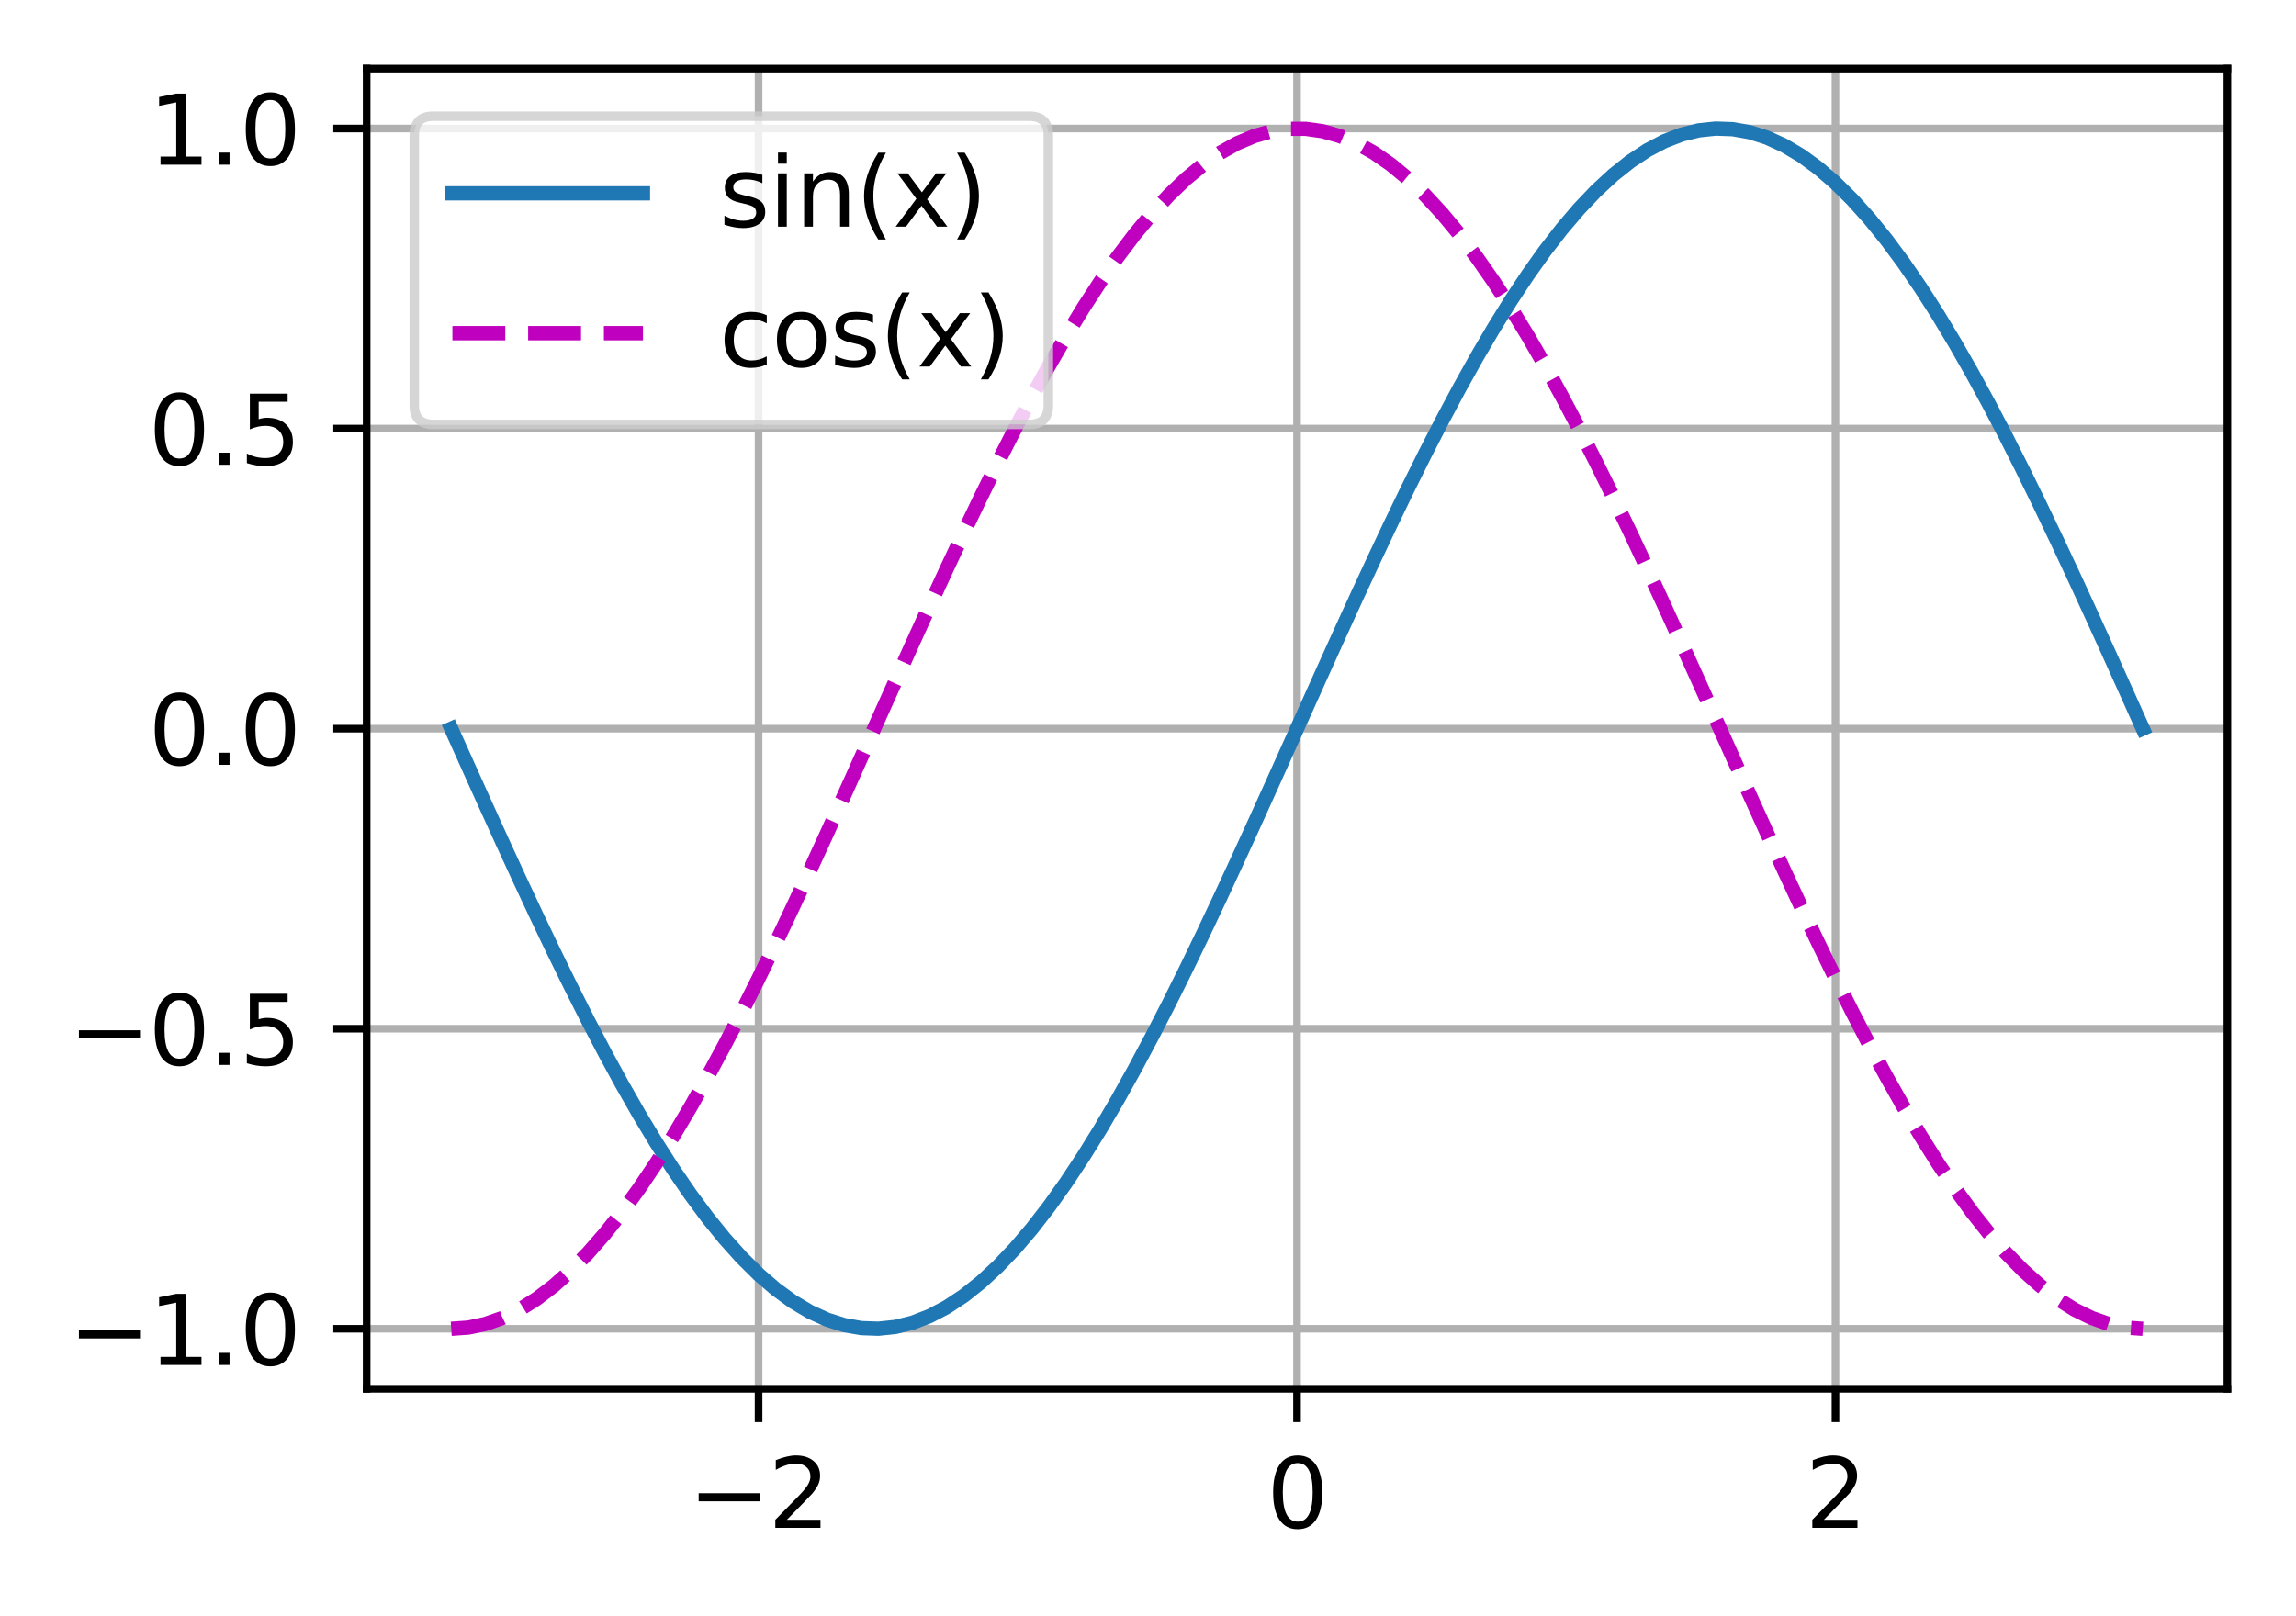 <?xml version="1.0" encoding="utf-8" standalone="no"?>
<!DOCTYPE svg PUBLIC "-//W3C//DTD SVG 1.1//EN"
  "http://www.w3.org/Graphics/SVG/1.1/DTD/svg11.dtd">
<svg xmlns:xlink="http://www.w3.org/1999/xlink" width="240.983pt" height="169.678pt" viewBox="0 0 240.983 169.678" xmlns="http://www.w3.org/2000/svg" version="1.1">
 <defs>
  <style type="text/css">*{stroke-linejoin: round; stroke-linecap: butt}</style>
 </defs>
 <g id="figure_1">
  <g id="patch_1">
   <path d="M -0 169.678 
L 240.983 169.678 
L 240.983 0 
L -0 0 
z
" style="fill: #ffffff"/>
  </g>
  <g id="axes_1">
   <g id="patch_2">
    <path d="M 38.483 145.8 
L 233.783 145.8 
L 233.783 7.2 
L 38.483 7.2 
z
" style="fill: #ffffff"/>
   </g>
   <g id="matplotlib.axis_1">
    <g id="xtick_1">
     <g id="line2d_1">
      <path d="M 79.618 145.8 
L 79.618 7.2 
" clip-path="url(#p7038e8ce46)" style="fill: none; stroke: #b0b0b0; stroke-width: 0.8; stroke-linecap: square"/>
     </g>
     <g id="line2d_2">
      <defs>
       <path id="m4bad3d19cc" d="M 0 0 
L 0 3.5 
" style="stroke: #000000; stroke-width: 0.8"/>
      </defs>
      <g>
       <use xlink:href="#m4bad3d19cc" x="79.618" y="145.8" style="stroke: #000000; stroke-width: 0.8"/>
      </g>
     </g>
     <g id="text_1">
      <!-- −2 -->
      <g transform="translate(72.247 160.398)scale(0.1 -0.1)">
       <defs>
        <path id="DejaVuSans-2212" d="M 678 2272 
L 4684 2272 
L 4684 1741 
L 678 1741 
L 678 2272 
z
" transform="scale(0.016)"/>
        <path id="DejaVuSans-32" d="M 1228 531 
L 3431 531 
L 3431 0 
L 469 0 
L 469 531 
Q 828 903 1448 1529 
Q 2069 2156 2228 2338 
Q 2531 2678 2651 2914 
Q 2772 3150 2772 3378 
Q 2772 3750 2511 3984 
Q 2250 4219 1831 4219 
Q 1534 4219 1204 4116 
Q 875 4013 500 3803 
L 500 4441 
Q 881 4594 1212 4672 
Q 1544 4750 1819 4750 
Q 2544 4750 2975 4387 
Q 3406 4025 3406 3419 
Q 3406 3131 3298 2873 
Q 3191 2616 2906 2266 
Q 2828 2175 2409 1742 
Q 1991 1309 1228 531 
z
" transform="scale(0.016)"/>
       </defs>
       <use xlink:href="#DejaVuSans-2212"/>
       <use xlink:href="#DejaVuSans-32" x="83.789"/>
      </g>
     </g>
    </g>
    <g id="xtick_2">
     <g id="line2d_3">
      <path d="M 136.133 145.8 
L 136.133 7.2 
" clip-path="url(#p7038e8ce46)" style="fill: none; stroke: #b0b0b0; stroke-width: 0.8; stroke-linecap: square"/>
     </g>
     <g id="line2d_4">
      <g>
       <use xlink:href="#m4bad3d19cc" x="136.133" y="145.8" style="stroke: #000000; stroke-width: 0.8"/>
      </g>
     </g>
     <g id="text_2">
      <!-- 0 -->
      <g transform="translate(132.952 160.398)scale(0.1 -0.1)">
       <defs>
        <path id="DejaVuSans-30" d="M 2034 4250 
Q 1547 4250 1301 3770 
Q 1056 3291 1056 2328 
Q 1056 1369 1301 889 
Q 1547 409 2034 409 
Q 2525 409 2770 889 
Q 3016 1369 3016 2328 
Q 3016 3291 2770 3770 
Q 2525 4250 2034 4250 
z
M 2034 4750 
Q 2819 4750 3233 4129 
Q 3647 3509 3647 2328 
Q 3647 1150 3233 529 
Q 2819 -91 2034 -91 
Q 1250 -91 836 529 
Q 422 1150 422 2328 
Q 422 3509 836 4129 
Q 1250 4750 2034 4750 
z
" transform="scale(0.016)"/>
       </defs>
       <use xlink:href="#DejaVuSans-30"/>
      </g>
     </g>
    </g>
    <g id="xtick_3">
     <g id="line2d_5">
      <path d="M 192.647 145.8 
L 192.647 7.2 
" clip-path="url(#p7038e8ce46)" style="fill: none; stroke: #b0b0b0; stroke-width: 0.8; stroke-linecap: square"/>
     </g>
     <g id="line2d_6">
      <g>
       <use xlink:href="#m4bad3d19cc" x="192.647" y="145.8" style="stroke: #000000; stroke-width: 0.8"/>
      </g>
     </g>
     <g id="text_3">
      <!-- 2 -->
      <g transform="translate(189.466 160.398)scale(0.1 -0.1)">
       <use xlink:href="#DejaVuSans-32"/>
      </g>
     </g>
    </g>
   </g>
   <g id="matplotlib.axis_2">
    <g id="ytick_1">
     <g id="line2d_7">
      <path d="M 38.483 139.5 
L 233.783 139.5 
" clip-path="url(#p7038e8ce46)" style="fill: none; stroke: #b0b0b0; stroke-width: 0.8; stroke-linecap: square"/>
     </g>
     <g id="line2d_8">
      <defs>
       <path id="m6f46f87a3b" d="M 0 0 
L -3.5 0 
" style="stroke: #000000; stroke-width: 0.8"/>
      </defs>
      <g>
       <use xlink:href="#m6f46f87a3b" x="38.483" y="139.5" style="stroke: #000000; stroke-width: 0.8"/>
      </g>
     </g>
     <g id="text_4">
      <!-- −1.0 -->
      <g transform="translate(7.2 143.299)scale(0.1 -0.1)">
       <defs>
        <path id="DejaVuSans-31" d="M 794 531 
L 1825 531 
L 1825 4091 
L 703 3866 
L 703 4441 
L 1819 4666 
L 2450 4666 
L 2450 531 
L 3481 531 
L 3481 0 
L 794 0 
L 794 531 
z
" transform="scale(0.016)"/>
        <path id="DejaVuSans-2e" d="M 684 794 
L 1344 794 
L 1344 0 
L 684 0 
L 684 794 
z
" transform="scale(0.016)"/>
       </defs>
       <use xlink:href="#DejaVuSans-2212"/>
       <use xlink:href="#DejaVuSans-31" x="83.789"/>
       <use xlink:href="#DejaVuSans-2e" x="147.412"/>
       <use xlink:href="#DejaVuSans-30" x="179.199"/>
      </g>
     </g>
    </g>
    <g id="ytick_2">
     <g id="line2d_9">
      <path d="M 38.483 107.998 
L 233.783 107.998 
" clip-path="url(#p7038e8ce46)" style="fill: none; stroke: #b0b0b0; stroke-width: 0.8; stroke-linecap: square"/>
     </g>
     <g id="line2d_10">
      <g>
       <use xlink:href="#m6f46f87a3b" x="38.483" y="107.998" style="stroke: #000000; stroke-width: 0.8"/>
      </g>
     </g>
     <g id="text_5">
      <!-- −0.5 -->
      <g transform="translate(7.2 111.797)scale(0.1 -0.1)">
       <defs>
        <path id="DejaVuSans-35" d="M 691 4666 
L 3169 4666 
L 3169 4134 
L 1269 4134 
L 1269 2991 
Q 1406 3038 1543 3061 
Q 1681 3084 1819 3084 
Q 2600 3084 3056 2656 
Q 3513 2228 3513 1497 
Q 3513 744 3044 326 
Q 2575 -91 1722 -91 
Q 1428 -91 1123 -41 
Q 819 9 494 109 
L 494 744 
Q 775 591 1075 516 
Q 1375 441 1709 441 
Q 2250 441 2565 725 
Q 2881 1009 2881 1497 
Q 2881 1984 2565 2268 
Q 2250 2553 1709 2553 
Q 1456 2553 1204 2497 
Q 953 2441 691 2322 
L 691 4666 
z
" transform="scale(0.016)"/>
       </defs>
       <use xlink:href="#DejaVuSans-2212"/>
       <use xlink:href="#DejaVuSans-30" x="83.789"/>
       <use xlink:href="#DejaVuSans-2e" x="147.412"/>
       <use xlink:href="#DejaVuSans-35" x="179.199"/>
      </g>
     </g>
    </g>
    <g id="ytick_3">
     <g id="line2d_11">
      <path d="M 38.483 76.496 
L 233.783 76.496 
" clip-path="url(#p7038e8ce46)" style="fill: none; stroke: #b0b0b0; stroke-width: 0.8; stroke-linecap: square"/>
     </g>
     <g id="line2d_12">
      <g>
       <use xlink:href="#m6f46f87a3b" x="38.483" y="76.496" style="stroke: #000000; stroke-width: 0.8"/>
      </g>
     </g>
     <g id="text_6">
      <!-- 0.0 -->
      <g transform="translate(15.58 80.295)scale(0.1 -0.1)">
       <use xlink:href="#DejaVuSans-30"/>
       <use xlink:href="#DejaVuSans-2e" x="63.623"/>
       <use xlink:href="#DejaVuSans-30" x="95.41"/>
      </g>
     </g>
    </g>
    <g id="ytick_4">
     <g id="line2d_13">
      <path d="M 38.483 44.994 
L 233.783 44.994 
" clip-path="url(#p7038e8ce46)" style="fill: none; stroke: #b0b0b0; stroke-width: 0.8; stroke-linecap: square"/>
     </g>
     <g id="line2d_14">
      <g>
       <use xlink:href="#m6f46f87a3b" x="38.483" y="44.994" style="stroke: #000000; stroke-width: 0.8"/>
      </g>
     </g>
     <g id="text_7">
      <!-- 0.5 -->
      <g transform="translate(15.58 48.793)scale(0.1 -0.1)">
       <use xlink:href="#DejaVuSans-30"/>
       <use xlink:href="#DejaVuSans-2e" x="63.623"/>
       <use xlink:href="#DejaVuSans-35" x="95.41"/>
      </g>
     </g>
    </g>
    <g id="ytick_5">
     <g id="line2d_15">
      <path d="M 38.483 13.492 
L 233.783 13.492 
" clip-path="url(#p7038e8ce46)" style="fill: none; stroke: #b0b0b0; stroke-width: 0.8; stroke-linecap: square"/>
     </g>
     <g id="line2d_16">
      <g>
       <use xlink:href="#m6f46f87a3b" x="38.483" y="13.492" style="stroke: #000000; stroke-width: 0.8"/>
      </g>
     </g>
     <g id="text_8">
      <!-- 1.0 -->
      <g transform="translate(15.58 17.291)scale(0.1 -0.1)">
       <use xlink:href="#DejaVuSans-31"/>
       <use xlink:href="#DejaVuSans-2e" x="63.623"/>
       <use xlink:href="#DejaVuSans-30" x="95.41"/>
      </g>
     </g>
    </g>
   </g>
   <g id="line2d_17">
    <path d="M 47.36 76.496 
L 49.153 80.492 
L 50.947 84.472 
L 52.74 88.42 
L 54.534 92.319 
L 56.327 96.155 
L 58.12 99.912 
L 59.914 103.575 
L 61.707 107.128 
L 63.501 110.559 
L 65.294 113.852 
L 67.087 116.994 
L 68.881 119.974 
L 70.674 122.778 
L 72.468 125.396 
L 74.261 127.818 
L 76.054 130.032 
L 77.848 132.031 
L 79.641 133.806 
L 81.434 135.351 
L 83.228 136.659 
L 85.021 137.724 
L 86.815 138.543 
L 88.608 139.112 
L 90.401 139.429 
L 92.195 139.492 
L 93.988 139.302 
L 95.782 138.859 
L 97.575 138.164 
L 99.368 137.222 
L 101.162 136.035 
L 102.955 134.608 
L 104.749 132.947 
L 106.542 131.059 
L 108.335 128.951 
L 110.129 126.632 
L 111.922 124.111 
L 113.715 121.399 
L 115.509 118.505 
L 117.302 115.443 
L 119.096 112.223 
L 120.889 108.86 
L 122.682 105.366 
L 124.476 101.756 
L 126.269 98.045 
L 128.063 94.246 
L 129.856 90.376 
L 131.649 86.451 
L 133.443 82.485 
L 135.236 78.495 
L 137.03 74.497 
L 138.823 70.507 
L 140.616 66.541 
L 142.41 62.616 
L 144.203 58.746 
L 145.996 54.947 
L 147.79 51.236 
L 149.583 47.626 
L 151.377 44.132 
L 153.17 40.769 
L 154.963 37.55 
L 156.757 34.487 
L 158.55 31.593 
L 160.344 28.881 
L 162.137 26.36 
L 163.93 24.041 
L 165.724 21.933 
L 167.517 20.045 
L 169.31 18.384 
L 171.104 16.957 
L 172.897 15.77 
L 174.691 14.828 
L 176.484 14.133 
L 178.277 13.69 
L 180.071 13.5 
L 181.864 13.563 
L 183.658 13.88 
L 185.451 14.449 
L 187.244 15.268 
L 189.038 16.333 
L 190.831 17.641 
L 192.625 19.186 
L 194.418 20.961 
L 196.211 22.96 
L 198.005 25.175 
L 199.798 27.596 
L 201.591 30.214 
L 203.385 33.018 
L 205.178 35.998 
L 206.972 39.14 
L 208.765 42.434 
L 210.558 45.864 
L 212.352 49.417 
L 214.145 53.08 
L 215.939 56.837 
L 217.732 60.673 
L 219.525 64.572 
L 221.319 68.52 
L 223.112 72.5 
L 224.906 76.496 
" clip-path="url(#p7038e8ce46)" style="fill: none; stroke: #1f77b4; stroke-width: 1.5; stroke-linecap: square"/>
   </g>
   <g id="line2d_18">
    <path d="M 47.36 139.5 
L 49.153 139.373 
L 50.947 138.993 
L 52.74 138.361 
L 54.534 137.481 
L 56.327 136.354 
L 58.12 134.987 
L 59.914 133.384 
L 61.707 131.552 
L 63.501 129.498 
L 65.294 127.231 
L 67.087 124.76 
L 68.881 122.094 
L 70.674 119.245 
L 72.468 116.223 
L 74.261 113.042 
L 76.054 109.713 
L 77.848 106.251 
L 79.641 102.669 
L 81.434 98.981 
L 83.228 95.203 
L 85.021 91.35 
L 86.815 87.437 
L 88.608 83.479 
L 90.401 79.494 
L 92.195 75.496 
L 93.988 71.503 
L 95.782 67.53 
L 97.575 63.592 
L 99.368 59.707 
L 101.162 55.889 
L 102.955 52.155 
L 104.749 48.518 
L 106.542 44.994 
L 108.335 41.597 
L 110.129 38.34 
L 111.922 35.237 
L 113.715 32.3 
L 115.509 29.541 
L 117.302 26.972 
L 119.096 24.601 
L 120.889 22.44 
L 122.682 20.496 
L 124.476 18.778 
L 126.269 17.292 
L 128.063 16.044 
L 129.856 15.04 
L 131.649 14.283 
L 133.443 13.777 
L 135.236 13.524 
L 137.03 13.524 
L 138.823 13.777 
L 140.616 14.283 
L 142.41 15.04 
L 144.203 16.044 
L 145.996 17.292 
L 147.79 18.778 
L 149.583 20.496 
L 151.377 22.44 
L 153.17 24.601 
L 154.963 26.972 
L 156.757 29.541 
L 158.55 32.3 
L 160.344 35.237 
L 162.137 38.34 
L 163.93 41.597 
L 165.724 44.994 
L 167.517 48.518 
L 169.31 52.155 
L 171.104 55.889 
L 172.897 59.707 
L 174.691 63.592 
L 176.484 67.53 
L 178.277 71.503 
L 180.071 75.496 
L 181.864 79.494 
L 183.658 83.479 
L 185.451 87.437 
L 187.244 91.35 
L 189.038 95.203 
L 190.831 98.981 
L 192.625 102.669 
L 194.418 106.251 
L 196.211 109.713 
L 198.005 113.042 
L 199.798 116.223 
L 201.591 119.245 
L 203.385 122.094 
L 205.178 124.76 
L 206.972 127.231 
L 208.765 129.498 
L 210.558 131.552 
L 212.352 133.384 
L 214.145 134.987 
L 215.939 136.354 
L 217.732 137.481 
L 219.525 138.361 
L 221.319 138.993 
L 223.112 139.373 
L 224.906 139.5 
" clip-path="url(#p7038e8ce46)" style="fill: none; stroke-dasharray: 5.55,2.4; stroke-dashoffset: 0; stroke: #bf00bf; stroke-width: 1.5"/>
   </g>
   <g id="patch_3">
    <path d="M 38.483 145.8 
L 38.483 7.2 
" style="fill: none; stroke: #000000; stroke-width: 0.8; stroke-linejoin: miter; stroke-linecap: square"/>
   </g>
   <g id="patch_4">
    <path d="M 233.783 145.8 
L 233.783 7.2 
" style="fill: none; stroke: #000000; stroke-width: 0.8; stroke-linejoin: miter; stroke-linecap: square"/>
   </g>
   <g id="patch_5">
    <path d="M 38.483 145.8 
L 233.783 145.8 
" style="fill: none; stroke: #000000; stroke-width: 0.8; stroke-linejoin: miter; stroke-linecap: square"/>
   </g>
   <g id="patch_6">
    <path d="M 38.483 7.2 
L 233.783 7.2 
" style="fill: none; stroke: #000000; stroke-width: 0.8; stroke-linejoin: miter; stroke-linecap: square"/>
   </g>
   <g id="legend_1">
    <g id="patch_7">
     <path d="M 45.483 44.556 
L 108.031 44.556 
Q 110.031 44.556 110.031 42.556 
L 110.031 14.2 
Q 110.031 12.2 108.031 12.2 
L 45.483 12.2 
Q 43.483 12.2 43.483 14.2 
L 43.483 42.556 
Q 43.483 44.556 45.483 44.556 
z
" style="fill: #ffffff; opacity: 0.8; stroke: #cccccc; stroke-linejoin: miter"/>
    </g>
    <g id="line2d_19">
     <path d="M 47.483 20.298 
L 57.483 20.298 
L 67.483 20.298 
" style="fill: none; stroke: #1f77b4; stroke-width: 1.5; stroke-linecap: square"/>
    </g>
    <g id="text_9">
     <!-- sin(x) -->
     <g transform="translate(75.483 23.798)scale(0.1 -0.1)">
      <defs>
       <path id="DejaVuSans-73" d="M 2834 3397 
L 2834 2853 
Q 2591 2978 2328 3040 
Q 2066 3103 1784 3103 
Q 1356 3103 1142 2972 
Q 928 2841 928 2578 
Q 928 2378 1081 2264 
Q 1234 2150 1697 2047 
L 1894 2003 
Q 2506 1872 2764 1633 
Q 3022 1394 3022 966 
Q 3022 478 2636 193 
Q 2250 -91 1575 -91 
Q 1294 -91 989 -36 
Q 684 19 347 128 
L 347 722 
Q 666 556 975 473 
Q 1284 391 1588 391 
Q 1994 391 2212 530 
Q 2431 669 2431 922 
Q 2431 1156 2273 1281 
Q 2116 1406 1581 1522 
L 1381 1569 
Q 847 1681 609 1914 
Q 372 2147 372 2553 
Q 372 3047 722 3315 
Q 1072 3584 1716 3584 
Q 2034 3584 2315 3537 
Q 2597 3491 2834 3397 
z
" transform="scale(0.016)"/>
       <path id="DejaVuSans-69" d="M 603 3500 
L 1178 3500 
L 1178 0 
L 603 0 
L 603 3500 
z
M 603 4863 
L 1178 4863 
L 1178 4134 
L 603 4134 
L 603 4863 
z
" transform="scale(0.016)"/>
       <path id="DejaVuSans-6e" d="M 3513 2113 
L 3513 0 
L 2938 0 
L 2938 2094 
Q 2938 2591 2744 2837 
Q 2550 3084 2163 3084 
Q 1697 3084 1428 2787 
Q 1159 2491 1159 1978 
L 1159 0 
L 581 0 
L 581 3500 
L 1159 3500 
L 1159 2956 
Q 1366 3272 1645 3428 
Q 1925 3584 2291 3584 
Q 2894 3584 3203 3211 
Q 3513 2838 3513 2113 
z
" transform="scale(0.016)"/>
       <path id="DejaVuSans-28" d="M 1984 4856 
Q 1566 4138 1362 3434 
Q 1159 2731 1159 2009 
Q 1159 1288 1364 580 
Q 1569 -128 1984 -844 
L 1484 -844 
Q 1016 -109 783 600 
Q 550 1309 550 2009 
Q 550 2706 781 3412 
Q 1013 4119 1484 4856 
L 1984 4856 
z
" transform="scale(0.016)"/>
       <path id="DejaVuSans-78" d="M 3513 3500 
L 2247 1797 
L 3578 0 
L 2900 0 
L 1881 1375 
L 863 0 
L 184 0 
L 1544 1831 
L 300 3500 
L 978 3500 
L 1906 2253 
L 2834 3500 
L 3513 3500 
z
" transform="scale(0.016)"/>
       <path id="DejaVuSans-29" d="M 513 4856 
L 1013 4856 
Q 1481 4119 1714 3412 
Q 1947 2706 1947 2009 
Q 1947 1309 1714 600 
Q 1481 -109 1013 -844 
L 513 -844 
Q 928 -128 1133 580 
Q 1338 1288 1338 2009 
Q 1338 2731 1133 3434 
Q 928 4138 513 4856 
z
" transform="scale(0.016)"/>
      </defs>
      <use xlink:href="#DejaVuSans-73"/>
      <use xlink:href="#DejaVuSans-69" x="52.1"/>
      <use xlink:href="#DejaVuSans-6e" x="79.883"/>
      <use xlink:href="#DejaVuSans-28" x="143.262"/>
      <use xlink:href="#DejaVuSans-78" x="182.275"/>
      <use xlink:href="#DejaVuSans-29" x="241.455"/>
     </g>
    </g>
    <g id="line2d_20">
     <path d="M 47.483 34.977 
L 57.483 34.977 
L 67.483 34.977 
" style="fill: none; stroke-dasharray: 5.55,2.4; stroke-dashoffset: 0; stroke: #bf00bf; stroke-width: 1.5"/>
    </g>
    <g id="text_10">
     <!-- cos(x) -->
     <g transform="translate(75.483 38.477)scale(0.1 -0.1)">
      <defs>
       <path id="DejaVuSans-63" d="M 3122 3366 
L 3122 2828 
Q 2878 2963 2633 3030 
Q 2388 3097 2138 3097 
Q 1578 3097 1268 2742 
Q 959 2388 959 1747 
Q 959 1106 1268 751 
Q 1578 397 2138 397 
Q 2388 397 2633 464 
Q 2878 531 3122 666 
L 3122 134 
Q 2881 22 2623 -34 
Q 2366 -91 2075 -91 
Q 1284 -91 818 406 
Q 353 903 353 1747 
Q 353 2603 823 3093 
Q 1294 3584 2113 3584 
Q 2378 3584 2631 3529 
Q 2884 3475 3122 3366 
z
" transform="scale(0.016)"/>
       <path id="DejaVuSans-6f" d="M 1959 3097 
Q 1497 3097 1228 2736 
Q 959 2375 959 1747 
Q 959 1119 1226 758 
Q 1494 397 1959 397 
Q 2419 397 2687 759 
Q 2956 1122 2956 1747 
Q 2956 2369 2687 2733 
Q 2419 3097 1959 3097 
z
M 1959 3584 
Q 2709 3584 3137 3096 
Q 3566 2609 3566 1747 
Q 3566 888 3137 398 
Q 2709 -91 1959 -91 
Q 1206 -91 779 398 
Q 353 888 353 1747 
Q 353 2609 779 3096 
Q 1206 3584 1959 3584 
z
" transform="scale(0.016)"/>
      </defs>
      <use xlink:href="#DejaVuSans-63"/>
      <use xlink:href="#DejaVuSans-6f" x="54.98"/>
      <use xlink:href="#DejaVuSans-73" x="116.162"/>
      <use xlink:href="#DejaVuSans-28" x="168.262"/>
      <use xlink:href="#DejaVuSans-78" x="207.275"/>
      <use xlink:href="#DejaVuSans-29" x="266.455"/>
     </g>
    </g>
   </g>
  </g>
 </g>
 <defs>
  <clipPath id="p7038e8ce46">
   <rect x="38.483" y="7.2" width="195.3" height="138.6"/>
  </clipPath>
 </defs>
</svg>
